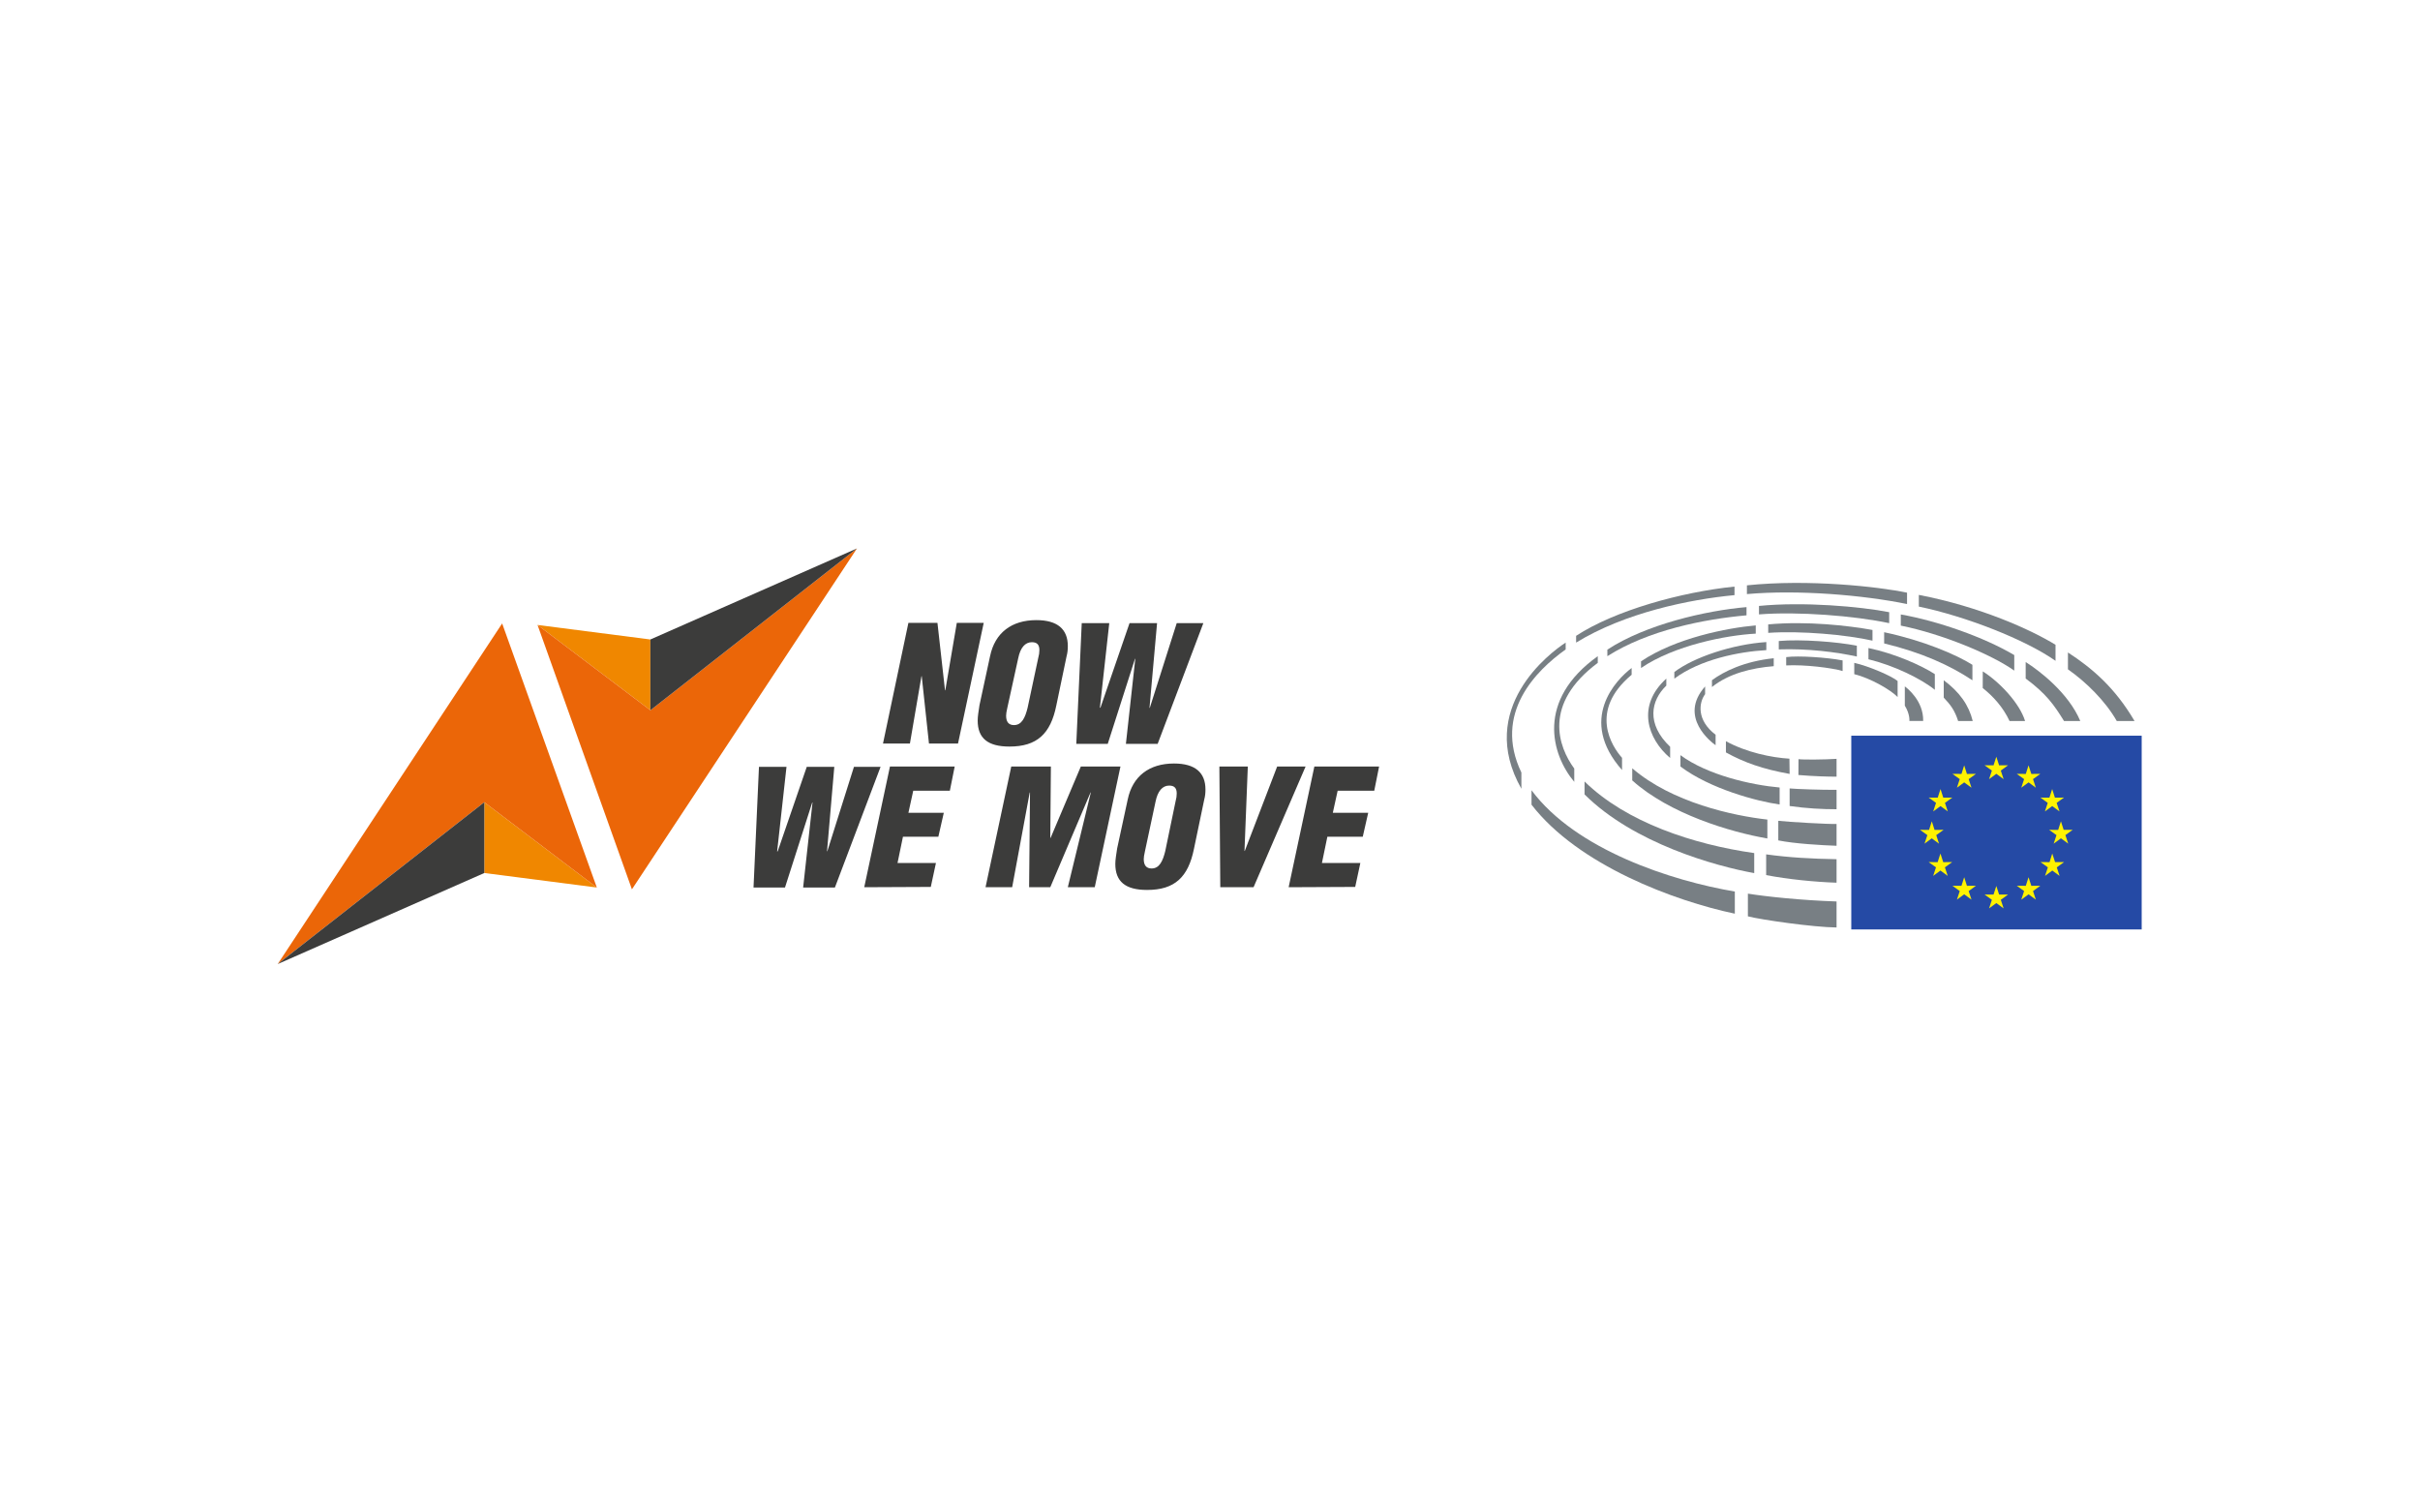<?xml version="1.0" encoding="utf-8"?>
<!-- Generator: Adobe Illustrator 26.5.1, SVG Export Plug-In . SVG Version: 6.00 Build 0)  -->
<svg version="1.1" id="Layer_1" xmlns="http://www.w3.org/2000/svg" xmlns:xlink="http://www.w3.org/1999/xlink" x="0px" y="0px"
	 viewBox="0 0 800 500" style="enable-background:new 0 0 800 500;" xml:space="preserve">
<style type="text/css">
	.st0{fill:#254AA5;}
	.st1{fill:#FFF200;}
	.st2{fill:#787F84;}
	.st3{fill:#F08700;}
	.st4{fill:#EB6608;}
	.st5{fill:#3C3C3B;}
</style>
<g>
	<g id="g10" transform="matrix(1.333,0,0,-1.333,0,166.093)">
		<g id="g12" transform="scale(0.1)">
			<path id="path14" class="st0" d="M5311.3-1059v480.5h-720.2V-1059H5311.3"/>
			<path id="path16" class="st1" d="M4950.8-630.7l6.9-21.3l22.3,0.1l-18.1-13.1l7-21.3l-18.1,13.3l-18-13.3l7,21.3l-18.2,13.1
				l22.3-0.1L4950.8-630.7"/>
			<path id="path18" class="st1" d="M4950.8-951.2l6.9-21.3l22.3,0.1l-18.1-13.1l7-21.3l-18.1,13.2l-18-13.2l7,21.3l-18.2,13.1
				l22.3-0.1L4950.8-951.2"/>
			<path id="path20" class="st1" d="M4871.1-652l6.8-21.3l22.4,0.1l-18.1-13l7-21.3l-18.1,13.2l-18-13.2l7,21.3l-18.1,13l22.4-0.1
				L4871.1-652"/>
			<path id="path22" class="st1" d="M4812.4-710.8l6.8-21.3l22.4,0.1l-18.2-13.1l7-21.2l-18,13.2l-18.1-13.2l7,21.2l-18.2,13.1
				l22.4-0.1L4812.4-710.8"/>
			<path id="path24" class="st1" d="M4790.8-790.8l6.8-21.3l22.4,0.1l-18.2-13.1l6.9-21.2l-18,13.2l-18-13.2l7.1,21.2l-18.2,13.1
				l22.4-0.1L4790.8-790.8"/>
			<path id="path26" class="st1" d="M4812.2-870.7l6.9-21.4l22.3,0.2l-18.1-13.1l7-21.2l-18.1,13.3l-18-13.3l7,21.2L4783-892
				l22.3-0.1L4812.2-870.7"/>
			<path id="path28" class="st1" d="M4871.1-929.5l6.8-21.3l22.4,0.1l-18.1-13.1l7-21.3l-18.1,13.2l-18-13.2l7,21.3l-18.1,13.1
				l22.4-0.1L4871.1-929.5"/>
			<path id="path30" class="st1" d="M5030.7-652l-6.8-21.3l-22.4,0.1l18.2-13l-7-21.3l18.1,13.2l18-13.2l-7,21.3l18.1,13l-22.3-0.1
				L5030.7-652"/>
			<path id="path32" class="st1" d="M5089.3-710.8l-6.8-21.3l-22.4,0.1l18.2-13.1l-7-21.2l18.1,13.2l18.1-13.2l-7.1,21.2l18.1,13.1
				l-22.4-0.1L5089.3-710.8"/>
			<path id="path34" class="st1" d="M5111-790.8l-6.8-21.3l-22.4,0.1l18.2-13.1l-7-21.2L5111-833l18.1-13.2l-7,21.2l18.1,13.1
				l-22.4-0.1L5111-790.8"/>
			<path id="path36" class="st1" d="M5089.5-870.7l-6.7-21.4l-22.4,0.2l18.2-13.1l-7-21.2l18,13.3l18.1-13.3l-7,21.2l18.2,13.1
				l-22.4-0.1L5089.5-870.7"/>
			<path id="path38" class="st1" d="M5030.7-929.5l-6.8-21.3l-22.4,0.1l18.2-13.1l-7-21.3l18.1,13.2l18-13.2l-7,21.3l18.1,13.1
				l-22.3-0.1L5030.7-929.5"/>
			<path id="path40" class="st2" d="M4706-482.6v39.7c-14.5,12.4-72.2,37.2-107.5,45v-28C4638.8-435.8,4689-464.9,4706-482.6"/>
			<path id="path42" class="st2" d="M4735.2-541.9h34.2c1,50.1-39.7,81.2-45.5,85.7V-504C4737-525.2,4735.2-541.9,4735.2-541.9"/>
			<path id="path44" class="st2" d="M4820.4-441v-43.1c17.2-18,27.5-32.1,35.7-58h36.2C4882.6-502.5,4859.6-470.2,4820.4-441"/>
			<path id="path46" class="st2" d="M4798.3-464.7v38.9c-33.2,21.5-99,51-164.6,64.7V-389C4696.8-404.3,4763.9-437,4798.3-464.7"/>
			<path id="path48" class="st2" d="M4891.5-441.1v38.4c-39.9,25.2-122,60.3-218.9,80.8v-27.8
				C4765.6-372.1,4836.2-404.2,4891.5-441.1"/>
			<path id="path50" class="st2" d="M4917.2-419c0,0-0.1-41.3-0.1-41.3c25.4-20.2,50.1-46.8,66.5-81.8h38.5
				C5008.9-498.6,4959.7-445.8,4917.2-419"/>
			<path id="path52" class="st2" d="M4995.3-417.1v38.5c-76.3,45.1-190.6,84.8-281.4,100.8v-27.7
				C4816.5-326.2,4938.6-376.9,4995.3-417.1"/>
			<path id="path54" class="st2" d="M5118.7-542.1h40.3c-29,69.4-101.5,125-135.4,146.2v-40.8C5074.9-474.8,5093.9-502,5118.7-542.1
				"/>
			<path id="path56" class="st2" d="M5097.6-392.8v39.8c-61.8,37.8-186.8,94.4-339,123.7v-29
				C4874.4-282.3,5022.1-339.7,5097.6-392.8"/>
			<path id="path58" class="st2" d="M5249.5-542.1h44.1c-48.9,83.1-104.8,130.7-165.2,170v-41.8
				C5173.2-445.3,5221.1-492.2,5249.5-542.1"/>
			<path id="path60" class="st2" d="M4569.6-418.1v26.3c-39.6,7.5-109.3,12.2-139.9,8.2v-20.6
				C4475.7-401.8,4543.4-410.3,4569.6-418.1"/>
			<path id="path62" class="st2" d="M4398.8-406.1v19.7c-73.6-7.7-124-33-153.2-54.5v-16.9C4287.3-424.2,4345-410.3,4398.8-406.1"/>
			<path id="path64" class="st2" d="M4228.6-475.5l0,19.1c-67.7-76,17-139.4,26-145.7v26C4207.3-540.3,4212.8-496.7,4228.6-475.5"/>
			<path id="path66" class="st2" d="M4280.2-592.2V-620c46-25.4,92.2-41.5,158-53.3l-0.5,37.8
				C4393.1-632.8,4331.6-620.1,4280.2-592.2"/>
			<path id="path68" class="st2" d="M4460.2-636.7L4460-676c38.5-3.2,74.8-4.2,94.6-4.1v44.2
				C4525.4-637.9,4471.3-638.3,4460.2-636.7"/>
			<path id="path70" class="st2" d="M4604.9-382.2v26.8c-47.4,9.6-139.2,16.7-193.6,11.7v-20.8
				C4483.1-362,4554.1-371.1,4604.9-382.2"/>
			<path id="path72" class="st2" d="M4413.4-749.1v42.1c-70.4,6.2-178.8,30.8-246,80.2v-28.1
				C4241.2-710.5,4357.8-741.4,4413.4-749.1"/>
			<path id="path74" class="st2" d="M4141.9-633.8v27.8c-59.7,56.8-48,114.5-9.5,151.7v17.4C4058.3-504.2,4085.4-585.7,4141.9-633.8
				"/>
			<path id="path76" class="st2" d="M4438.2-709.3v-43.6c42.9-6,80.1-8,116.4-8v48.1C4515.4-713,4455.6-710.9,4438.2-709.3"/>
			<path id="path78" class="st2" d="M4152.3-420.6V-437c64.2,47.8,160.4,67,228.1,70.7v20C4296.6-351.8,4200.4-383.9,4152.3-420.6"
				/>
			<path id="path80" class="st2" d="M4047.9-659.3v-30.1c92.1-83,243.6-128.3,335.1-144v46.9
				C4298.7-777.1,4146.3-744.4,4047.9-659.3"/>
			<path id="path82" class="st2" d="M4643.7-342.8v26.5c-59.5,10.8-162.3,22.6-258.6,13.8v-21C4466-317.8,4580.2-328.3,4643.7-342.8
				"/>
			<path id="path84" class="st2" d="M4410.1-789.6v-48.6c40.8-8.2,108-12,144.5-13.3v54.1C4532.8-798.1,4437.3-792.6,4410.1-789.6"
				/>
			<path id="path86" class="st2" d="M4354.2-325.4v20.4c-71.6-6.2-199.6-31.7-284.5-89.1v-16.5
				C4152.3-354.4,4280.2-329.4,4354.2-325.4"/>
			<path id="path88" class="st2" d="M4046.4-427.4v16.8c-38.8-29.3-134.1-128.1-23.8-253.1v30.3
				C3998.1-606,3938.9-517.3,4046.4-427.4"/>
			<path id="path90" class="st2" d="M4685.1-299.4v27.2c-72.1,14.1-212.5,26.4-322.9,15.5v-21
				C4459.8-270.1,4598.6-281.1,4685.1-299.4"/>
			<path id="path92" class="st2" d="M4380-872.8v-51.4c54.4-10.6,122-17.1,174.6-18.9v58.3C4491.8-883.7,4437.6-880.7,4380-872.8"/>
			<path id="path94" class="st2" d="M4350.4-919.3v49.7c-151.1,21.4-317.6,76.4-420.8,177.6v-32.1
				C4051.8-845.8,4254.6-902,4350.4-919.3"/>
			<path id="path96" class="st2" d="M3986.2-365.1v-16.2c101,64.3,239.4,91.9,345.1,101.3v20.4
				C4229.7-268.3,4080.9-302.9,3986.2-365.1"/>
			<path id="path98" class="st2" d="M3904.1-693v33c-39.6,53.9-78.4,160.3,58.3,262.1v16.6C3808.9-491,3847.2-625.3,3904.1-693"/>
			<path id="path100" class="st2" d="M3798.1-713.8v-35.8c116-150.4,355.4-239,504.2-270.3v54.9
				C4145.9-938.5,3908.3-861.9,3798.1-713.8"/>
			<path id="path102" class="st2" d="M4729.4-252v28.2c-71.3,14.9-244.5,34.1-397.1,18.2v-21.7C4459.9-216,4620.9-229.7,4729.4-252"
				/>
			<path id="path104" class="st2" d="M4301.5-229.9v21.2c-132.4-13.5-296.8-59.3-392.8-122.1v-16.8
				C4029.3-273.6,4189.5-240.5,4301.5-229.9"/>
			<path id="path106" class="st2" d="M4334.7-970.2v-56.3c34-8.7,163-27.1,219.9-27.6v64.5C4467.8-986.8,4379.1-977.4,4334.7-970.2"
				/>
			<path id="path108" class="st2" d="M3882.8-364.6v17c-38.9-25.1-222.8-163.2-109.8-362.5v40.2
				C3702.3-522.9,3810-416.3,3882.8-364.6"/>
		</g>
	</g>
	<g>
		<g>
			<polygon class="st3" points="160.1,265.2 160.1,288.6 197.3,293.4 			"/>
			<polygon class="st4" points="91.8,318.7 166,206.1 197.3,293.4 160.1,265.2 			"/>
			<polygon class="st5" points="91.8,318.7 160.1,265.2 160.1,288.6 			"/>
			<polygon class="st3" points="215,234.8 215,211.4 177.7,206.6 			"/>
			<polygon class="st4" points="283.3,181.3 208.9,294 177.7,206.6 215,234.8 			"/>
			<polygon class="st5" points="283.3,181.3 215,234.8 215,211.4 			"/>
		</g>
		<g>
			<g>
				<g>
					<path class="st5" d="M304.7,223.5l-0.1,0.1l-3.8,22.2h-8.9l8.4-39.9h9.6l2.5,22.3h0.1l3.8-22.3h8.9l-8.5,39.9h-9.6L304.7,223.5
						z"/>
					<path class="st5" d="M349.2,233.2c-1.9,9.4-6.4,13.6-15.5,13.6c-7.2,0-10.5-2.8-10.5-8.6c0-1.4,0.3-3.1,0.6-5.1l3.5-16.2
						c1.6-7.7,7.1-11.9,15.3-11.9c7,0,10.4,3,10.4,8.6c0,1.1-0.1,2.2-0.4,3.3L349.2,233.2z M343.2,217.6c0.3-1.1,0.4-1.9,0.4-2.7
						c0-1.8-0.8-2.6-2.5-2.6c-2.2,0-3.8,1.8-4.5,5.3L333,234c-0.3,1.2-0.4,2.1-0.4,2.6c0,2.1,0.9,3.1,2.6,3.1c2.6,0,3.7-2.5,4.5-5.7
						L343.2,217.6z"/>
					<path class="st5" d="M380,234h0.1L389,206h8.8l-15.1,39.9h-10.5l3.1-28.1h-0.1l-9,28.1h-10.4l1.8-39.9h9.1l-3.1,28l0.2-0.1
						l9.6-27.9h9.1L380,234z"/>
				</g>
			</g>
			<g>
				<g>
					<path class="st5" d="M273.4,281.4h0.1l8.8-27.9h8.8l-15.1,39.9h-10.5l3.1-28.1h-0.1l-9,28.1h-10.4l1.8-39.9h9.1l-3.1,28
						l0.2-0.1l9.6-27.9h9.1L273.4,281.4z"/>
					<path class="st5" d="M285.7,293.3l8.5-39.9h21.4l-1.6,8h-12.1l-1.6,7.3H312l-1.8,7.9h-11.7l-1.8,8.7h12.7l-1.7,7.9L285.7,293.3
						L285.7,293.3z"/>
					<path class="st5" d="M325.8,293.3l8.5-39.9h13.1l-0.2,23.6h0.1l10-23.6h13.1l-8.5,39.9h-8.9l7.6-31.3h-0.1l-13.3,31.3h-7
						l0.3-31.3h-0.1l-5.8,31.3H325.8z"/>
					<path class="st5" d="M394.7,280.6c-1.9,9.4-6.4,13.6-15.5,13.6c-7.2,0-10.5-2.8-10.5-8.6c0-1.4,0.3-3.1,0.6-5.1l3.5-16.2
						c1.6-7.7,7.1-11.9,15.3-11.9c7,0,10.4,3,10.4,8.6c0,1.1-0.1,2.2-0.4,3.3L394.7,280.6z M388.6,265c0.3-1.1,0.4-1.9,0.4-2.7
						c0-1.8-0.8-2.6-2.5-2.6c-2.2,0-3.8,1.8-4.5,5.3l-3.5,16.4c-0.3,1.3-0.4,2.1-0.4,2.6c0,2.1,0.9,3.1,2.6,3.1
						c2.6,0,3.7-2.5,4.5-5.7L388.6,265z"/>
					<path class="st5" d="M403.4,293.3l-0.3-39.9h9.4l-1.1,27.9h0.1l10.7-27.9h9.4l-17.2,39.9H403.4z"/>
					<path class="st5" d="M426,293.3l8.5-39.9h21.4l-1.6,8h-12.1l-1.6,7.3h11.7l-1.8,7.9h-11.7l-1.8,8.7h12.7l-1.7,7.9L426,293.3
						L426,293.3z"/>
				</g>
			</g>
		</g>
	</g>
</g>
</svg>
